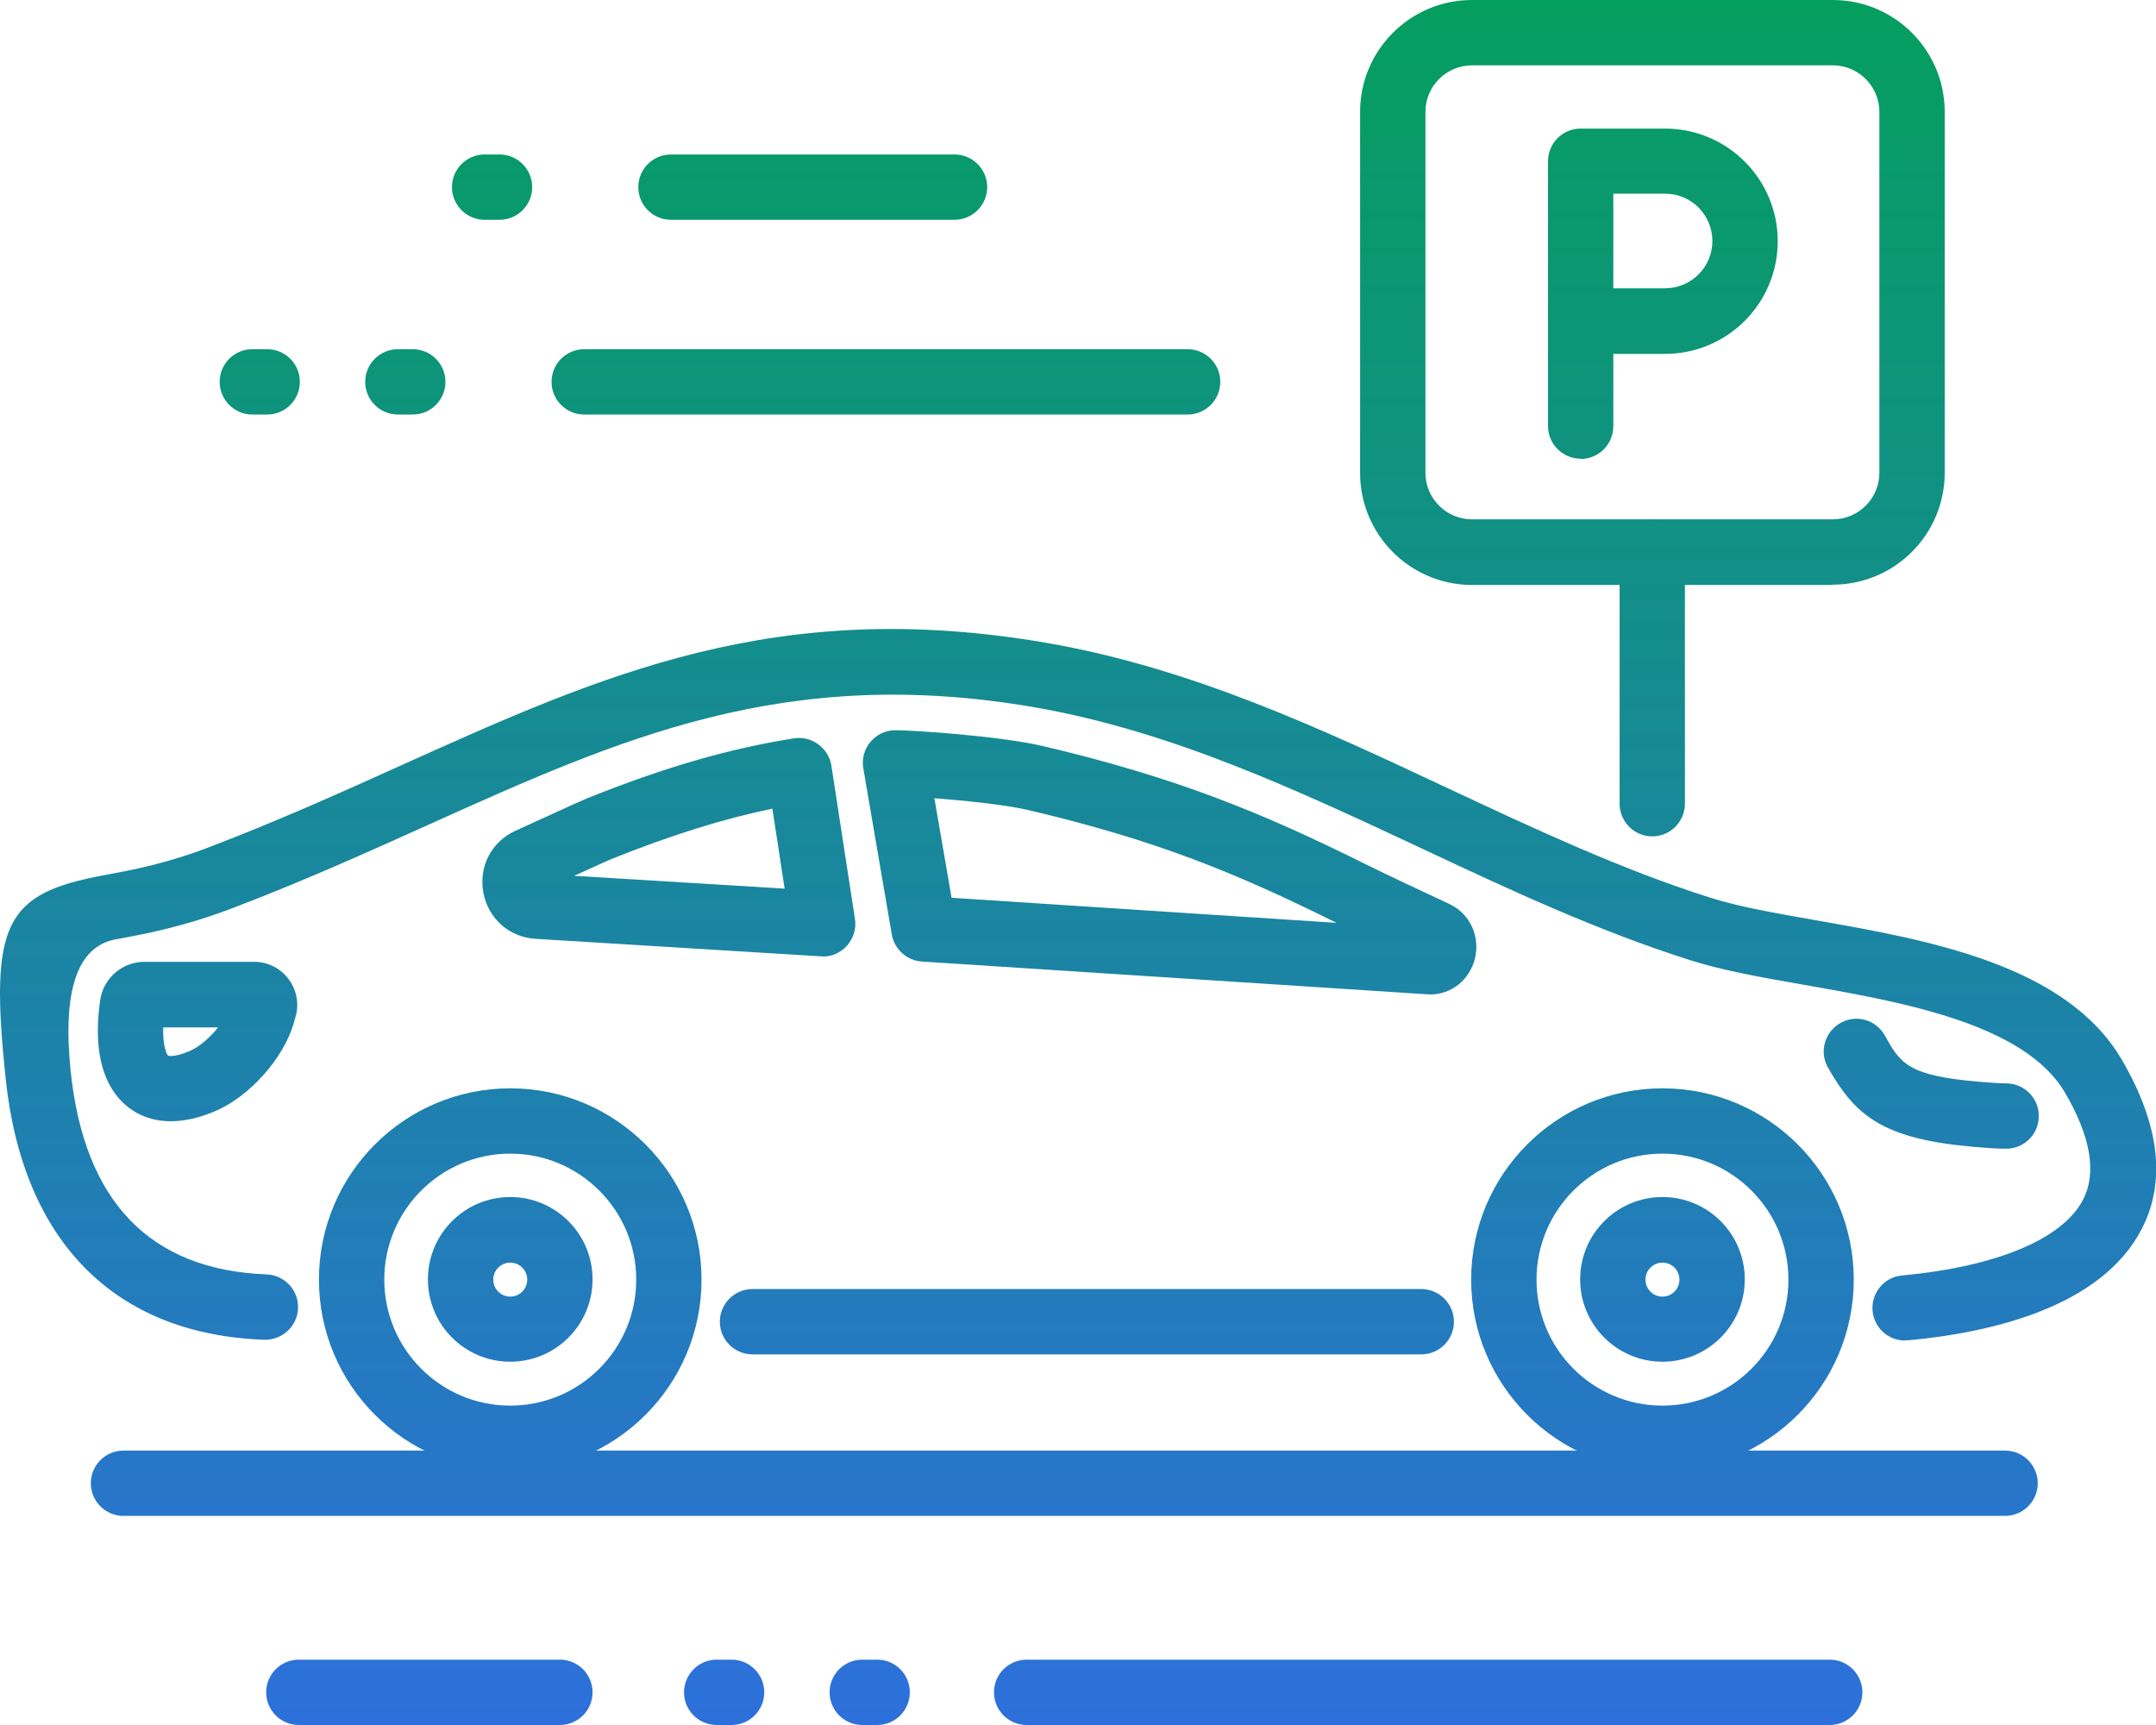 <?xml version="1.0" encoding="UTF-8"?>
<svg width="75" height="60" viewBox="0 0 75 60" fill="none" xmlns="http://www.w3.org/2000/svg">
<g id="Vector">
<path d="M66.268 46.627C65.686 46.627 65.195 46.182 65.141 45.6C65.086 44.973 65.541 44.418 66.168 44.364C69.468 44.055 71.768 43.091 72.468 41.718C72.941 40.791 72.731 39.545 71.841 38.018C70.441 35.609 66.177 34.855 62.759 34.255C61.295 34 59.913 33.755 58.804 33.4C55.559 32.373 52.431 30.909 49.413 29.491C45.159 27.5 40.759 25.436 36.032 24.609C27.313 23.091 21.559 25.691 14.895 28.691C12.777 29.645 10.577 30.637 8.15 31.564C6.404 32.236 5.022 32.491 4.022 32.673C2.689 32.921 2.168 34.452 2.459 37.264C2.932 41.8 5.222 44.173 9.277 44.327C9.904 44.355 10.395 44.882 10.368 45.509C10.341 46.136 9.813 46.618 9.186 46.6C3.977 46.409 0.786 43.173 0.195 37.5C-0.368 32.136 0.15 31.082 3.604 30.445C4.577 30.264 5.777 30.046 7.332 29.445C9.704 28.537 11.868 27.564 13.959 26.618C20.968 23.464 27.013 20.736 36.422 22.364C41.459 23.236 45.995 25.364 50.386 27.427C53.341 28.809 56.395 30.245 59.504 31.227C60.468 31.537 61.777 31.764 63.168 32.009C67.05 32.691 71.877 33.545 73.813 36.864C75.122 39.109 75.359 41.091 74.504 42.745C73.113 45.446 69.322 46.346 66.395 46.618C66.359 46.618 66.322 46.618 66.286 46.618L66.268 46.627Z" fill="url(#paint0_linear_5_2180)"/>
<path d="M49.441 47.109H26.177C25.55 47.109 25.041 46.6 25.041 45.973C25.041 45.346 25.55 44.836 26.177 44.836H49.441C50.068 44.836 50.577 45.346 50.577 45.973C50.577 46.6 50.068 47.109 49.441 47.109Z" fill="url(#paint1_linear_5_2180)"/>
<path d="M69.795 39.955C69.795 39.955 69.777 39.955 69.768 39.955C69.468 39.955 69.077 39.927 68.668 39.891C65.504 39.618 64.541 38.818 63.586 37.127C63.277 36.582 63.477 35.891 64.022 35.582C64.568 35.273 65.259 35.464 65.568 36.018C66.104 36.982 66.359 37.418 68.859 37.627C69.204 37.654 69.55 37.682 69.813 37.682C70.441 37.7 70.941 38.218 70.922 38.845C70.913 39.464 70.404 39.955 69.786 39.955H69.795Z" fill="url(#paint2_linear_5_2180)"/>
<path d="M17.75 51.163C14.077 51.163 11.095 48.182 11.095 44.509C11.095 40.836 14.077 37.855 17.75 37.855C21.422 37.855 24.404 40.836 24.404 44.509C24.404 48.182 21.422 51.163 17.75 51.163ZM17.75 40.127C15.332 40.127 13.368 42.091 13.368 44.509C13.368 46.927 15.332 48.891 17.75 48.891C20.168 48.891 22.132 46.927 22.132 44.509C22.132 42.091 20.168 40.127 17.75 40.127Z" fill="url(#paint3_linear_5_2180)"/>
<path d="M57.831 51.163C54.159 51.163 51.177 48.182 51.177 44.509C51.177 40.836 54.159 37.855 57.831 37.855C61.504 37.855 64.486 40.836 64.486 44.509C64.486 48.182 61.504 51.163 57.831 51.163ZM57.831 40.127C55.413 40.127 53.45 42.091 53.45 44.509C53.45 46.927 55.413 48.891 57.831 48.891C60.25 48.891 62.213 46.927 62.213 44.509C62.213 42.091 60.25 40.127 57.831 40.127Z" fill="url(#paint4_linear_5_2180)"/>
<path d="M5.941 39C5.277 39 4.795 38.773 4.468 38.518C3.841 38.036 3.168 37 3.486 34.782C3.595 34.027 4.25 33.455 5.022 33.455H8.841C9.313 33.455 9.75 33.673 10.031 34.045C10.313 34.418 10.413 34.891 10.286 35.346L10.213 35.609C9.85 36.827 8.686 38.127 7.513 38.636C6.904 38.9 6.386 39 5.95 39H5.941ZM5.677 35.736C5.659 36.4 5.804 36.682 5.85 36.718C5.886 36.736 6.122 36.764 6.604 36.555C6.941 36.409 7.304 36.091 7.586 35.736H5.668H5.677Z" fill="url(#paint5_linear_5_2180)"/>
<path d="M49.722 34.582C49.722 34.582 49.65 34.582 49.613 34.582L32.068 33.445C31.541 33.409 31.113 33.018 31.022 32.5L30.032 26.727C29.977 26.409 30.059 26.073 30.268 25.818C30.477 25.564 30.777 25.409 31.104 25.4C31.477 25.382 34.731 25.582 36.295 25.954C40.968 27.055 43.95 28.291 47.513 30.064C48.268 30.436 49.386 30.964 50.404 31.436C51.132 31.773 51.504 32.564 51.304 33.355C51.113 34.1 50.477 34.591 49.741 34.591L49.722 34.582ZM33.104 31.227L46.504 32.1C46.504 32.1 46.504 32.1 46.495 32.1C42.995 30.364 40.241 29.227 35.759 28.173C34.968 27.991 33.559 27.845 32.504 27.764L33.104 31.236V31.227Z" fill="url(#paint6_linear_5_2180)"/>
<path d="M28.631 33.264C28.631 33.264 28.586 33.264 28.559 33.264L18.631 32.655C17.713 32.6 16.986 31.955 16.813 31.046C16.65 30.136 17.095 29.273 17.941 28.891L19.059 28.382C19.713 28.082 20.232 27.846 20.431 27.764C23.104 26.691 25.395 26.027 27.622 25.682C27.922 25.636 28.222 25.709 28.468 25.891C28.713 26.073 28.877 26.336 28.922 26.636L29.741 31.964C29.795 32.3 29.686 32.645 29.459 32.9C29.241 33.136 28.941 33.273 28.622 33.273L28.631 33.264ZM19.986 30.464L27.295 30.909L26.868 28.127C25.15 28.482 23.35 29.046 21.286 29.873C21.104 29.945 20.622 30.173 20.013 30.445H19.986V30.464Z" fill="url(#paint7_linear_5_2180)"/>
<path d="M17.75 47.364C16.168 47.364 14.886 46.082 14.886 44.5C14.886 42.918 16.168 41.636 17.75 41.636C19.331 41.636 20.613 42.918 20.613 44.5C20.613 46.082 19.331 47.364 17.75 47.364ZM17.75 43.918C17.422 43.918 17.159 44.182 17.159 44.509C17.159 44.836 17.422 45.1 17.75 45.1C18.077 45.1 18.341 44.836 18.341 44.509C18.341 44.182 18.077 43.918 17.75 43.918Z" fill="url(#paint8_linear_5_2180)"/>
<path d="M57.831 47.364C56.25 47.364 54.968 46.082 54.968 44.5C54.968 42.918 56.25 41.636 57.831 41.636C59.413 41.636 60.695 42.918 60.695 44.5C60.695 46.082 59.413 47.364 57.831 47.364ZM57.831 43.918C57.504 43.918 57.241 44.182 57.241 44.509C57.241 44.836 57.504 45.1 57.831 45.1C58.159 45.1 58.422 44.836 58.422 44.509C58.422 44.182 58.159 43.918 57.831 43.918Z" fill="url(#paint9_linear_5_2180)"/>
<path d="M63.759 20.346H51.204C49.059 20.346 47.313 18.6 47.313 16.454V3.891C47.313 1.745 49.059 0 51.204 0H63.759C65.904 0 67.65 1.745 67.65 3.891V16.445C67.65 18.591 65.904 20.336 63.759 20.336V20.346ZM51.204 2.273C50.313 2.273 49.586 3 49.586 3.891V16.445C49.586 17.336 50.313 18.064 51.204 18.064H63.759C64.65 18.064 65.377 17.336 65.377 16.445V3.891C65.377 3 64.65 2.273 63.759 2.273H51.204Z" fill="url(#paint10_linear_5_2180)"/>
<path d="M57.477 29.091C56.85 29.091 56.341 28.582 56.341 27.954V19.209C56.341 18.582 56.85 18.073 57.477 18.073C58.104 18.073 58.613 18.582 58.613 19.209V27.954C58.613 28.582 58.104 29.091 57.477 29.091Z" fill="url(#paint11_linear_5_2180)"/>
<path d="M54.986 15.954C54.359 15.954 53.85 15.445 53.85 14.818V5.609C53.85 4.982 54.359 4.473 54.986 4.473H57.922C60.086 4.473 61.841 6.227 61.841 8.391C61.841 10.555 60.086 12.309 57.922 12.309H56.122V14.827C56.122 15.454 55.613 15.964 54.986 15.964V15.954ZM56.122 10.027H57.922C58.831 10.027 59.568 9.291 59.568 8.382C59.568 7.473 58.831 6.736 57.922 6.736H56.122V10.027Z" fill="url(#paint12_linear_5_2180)"/>
<path d="M69.75 52.727H4.295C3.668 52.727 3.159 52.218 3.159 51.591C3.159 50.964 3.668 50.455 4.295 50.455H69.75C70.377 50.455 70.886 50.964 70.886 51.591C70.886 52.218 70.377 52.727 69.75 52.727Z" fill="url(#paint13_linear_5_2180)"/>
<path d="M41.313 14.418H20.322C19.695 14.418 19.186 13.909 19.186 13.282C19.186 12.655 19.695 12.146 20.322 12.146H41.313C41.941 12.146 42.45 12.655 42.45 13.282C42.45 13.909 41.941 14.418 41.313 14.418Z" fill="url(#paint14_linear_5_2180)"/>
<path d="M14.359 14.418H13.841C13.213 14.418 12.704 13.909 12.704 13.282C12.704 12.655 13.213 12.146 13.841 12.146H14.359C14.986 12.146 15.495 12.655 15.495 13.282C15.495 13.909 14.986 14.418 14.359 14.418ZM9.295 14.418H8.777C8.15 14.418 7.641 13.909 7.641 13.282C7.641 12.655 8.15 12.146 8.777 12.146H9.295C9.922 12.146 10.431 12.655 10.431 13.282C10.431 13.909 9.922 14.418 9.295 14.418Z" fill="url(#paint15_linear_5_2180)"/>
<path d="M33.204 7.645H23.341C22.713 7.645 22.204 7.136 22.204 6.509C22.204 5.882 22.713 5.373 23.341 5.373H33.204C33.831 5.373 34.341 5.882 34.341 6.509C34.341 7.136 33.831 7.645 33.204 7.645Z" fill="url(#paint16_linear_5_2180)"/>
<path d="M17.377 7.645H16.859C16.232 7.645 15.722 7.136 15.722 6.509C15.722 5.882 16.232 5.373 16.859 5.373H17.377C18.004 5.373 18.513 5.882 18.513 6.509C18.513 7.136 18.004 7.645 17.377 7.645Z" fill="url(#paint17_linear_5_2180)"/>
<path d="M63.65 60H35.713C35.086 60 34.577 59.491 34.577 58.864C34.577 58.236 35.086 57.727 35.713 57.727H63.65C64.277 57.727 64.786 58.236 64.786 58.864C64.786 59.491 64.277 60 63.65 60Z" fill="url(#paint18_linear_5_2180)"/>
<path d="M19.477 60H10.395C9.768 60 9.259 59.491 9.259 58.864C9.259 58.236 9.768 57.727 10.395 57.727H19.477C20.104 57.727 20.613 58.236 20.613 58.864C20.613 59.491 20.104 60 19.477 60Z" fill="url(#paint19_linear_5_2180)"/>
<path d="M30.513 60H29.995C29.368 60 28.859 59.491 28.859 58.864C28.859 58.236 29.368 57.727 29.995 57.727H30.513C31.141 57.727 31.65 58.236 31.65 58.864C31.65 59.491 31.141 60 30.513 60ZM25.45 60H24.931C24.304 60 23.795 59.491 23.795 58.864C23.795 58.236 24.304 57.727 24.931 57.727H25.45C26.077 57.727 26.586 58.236 26.586 58.864C26.586 59.491 26.077 60 25.45 60Z" fill="url(#paint20_linear_5_2180)"/>
</g>
<defs>
<linearGradient id="paint0_linear_5_2180" x1="27.722" y1="-6.364" x2="27.722" y2="60" gradientUnits="userSpaceOnUse">
<stop stop-color="#00A351"/>
<stop offset="1" stop-color="#2D70DB"/>
</linearGradient>
<linearGradient id="paint1_linear_5_2180" x1="27.722" y1="-6.364" x2="27.722" y2="60" gradientUnits="userSpaceOnUse">
<stop stop-color="#00A351"/>
<stop offset="1" stop-color="#2D70DB"/>
</linearGradient>
<linearGradient id="paint2_linear_5_2180" x1="27.722" y1="-6.364" x2="27.722" y2="60" gradientUnits="userSpaceOnUse">
<stop stop-color="#00A351"/>
<stop offset="1" stop-color="#2D70DB"/>
</linearGradient>
<linearGradient id="paint3_linear_5_2180" x1="27.722" y1="-6.364" x2="27.722" y2="60" gradientUnits="userSpaceOnUse">
<stop stop-color="#00A351"/>
<stop offset="1" stop-color="#2D70DB"/>
</linearGradient>
<linearGradient id="paint4_linear_5_2180" x1="27.722" y1="-6.364" x2="27.722" y2="60" gradientUnits="userSpaceOnUse">
<stop stop-color="#00A351"/>
<stop offset="1" stop-color="#2D70DB"/>
</linearGradient>
<linearGradient id="paint5_linear_5_2180" x1="27.722" y1="-6.364" x2="27.722" y2="60" gradientUnits="userSpaceOnUse">
<stop stop-color="#00A351"/>
<stop offset="1" stop-color="#2D70DB"/>
</linearGradient>
<linearGradient id="paint6_linear_5_2180" x1="27.722" y1="-6.364" x2="27.722" y2="60" gradientUnits="userSpaceOnUse">
<stop stop-color="#00A351"/>
<stop offset="1" stop-color="#2D70DB"/>
</linearGradient>
<linearGradient id="paint7_linear_5_2180" x1="27.722" y1="-6.364" x2="27.722" y2="60" gradientUnits="userSpaceOnUse">
<stop stop-color="#00A351"/>
<stop offset="1" stop-color="#2D70DB"/>
</linearGradient>
<linearGradient id="paint8_linear_5_2180" x1="27.722" y1="-6.364" x2="27.722" y2="60" gradientUnits="userSpaceOnUse">
<stop stop-color="#00A351"/>
<stop offset="1" stop-color="#2D70DB"/>
</linearGradient>
<linearGradient id="paint9_linear_5_2180" x1="27.722" y1="-6.364" x2="27.722" y2="60" gradientUnits="userSpaceOnUse">
<stop stop-color="#00A351"/>
<stop offset="1" stop-color="#2D70DB"/>
</linearGradient>
<linearGradient id="paint10_linear_5_2180" x1="27.722" y1="-6.364" x2="27.722" y2="60" gradientUnits="userSpaceOnUse">
<stop stop-color="#00A351"/>
<stop offset="1" stop-color="#2D70DB"/>
</linearGradient>
<linearGradient id="paint11_linear_5_2180" x1="27.722" y1="-6.364" x2="27.722" y2="60" gradientUnits="userSpaceOnUse">
<stop stop-color="#00A351"/>
<stop offset="1" stop-color="#2D70DB"/>
</linearGradient>
<linearGradient id="paint12_linear_5_2180" x1="27.722" y1="-6.364" x2="27.722" y2="60" gradientUnits="userSpaceOnUse">
<stop stop-color="#00A351"/>
<stop offset="1" stop-color="#2D70DB"/>
</linearGradient>
<linearGradient id="paint13_linear_5_2180" x1="27.722" y1="-6.364" x2="27.722" y2="60" gradientUnits="userSpaceOnUse">
<stop stop-color="#00A351"/>
<stop offset="1" stop-color="#2D70DB"/>
</linearGradient>
<linearGradient id="paint14_linear_5_2180" x1="27.722" y1="-6.364" x2="27.722" y2="60" gradientUnits="userSpaceOnUse">
<stop stop-color="#00A351"/>
<stop offset="1" stop-color="#2D70DB"/>
</linearGradient>
<linearGradient id="paint15_linear_5_2180" x1="27.722" y1="-6.364" x2="27.722" y2="60" gradientUnits="userSpaceOnUse">
<stop stop-color="#00A351"/>
<stop offset="1" stop-color="#2D70DB"/>
</linearGradient>
<linearGradient id="paint16_linear_5_2180" x1="27.722" y1="-6.364" x2="27.722" y2="60" gradientUnits="userSpaceOnUse">
<stop stop-color="#00A351"/>
<stop offset="1" stop-color="#2D70DB"/>
</linearGradient>
<linearGradient id="paint17_linear_5_2180" x1="27.722" y1="-6.364" x2="27.722" y2="60" gradientUnits="userSpaceOnUse">
<stop stop-color="#00A351"/>
<stop offset="1" stop-color="#2D70DB"/>
</linearGradient>
<linearGradient id="paint18_linear_5_2180" x1="27.722" y1="-6.364" x2="27.722" y2="60" gradientUnits="userSpaceOnUse">
<stop stop-color="#00A351"/>
<stop offset="1" stop-color="#2D70DB"/>
</linearGradient>
<linearGradient id="paint19_linear_5_2180" x1="27.722" y1="-6.364" x2="27.722" y2="60" gradientUnits="userSpaceOnUse">
<stop stop-color="#00A351"/>
<stop offset="1" stop-color="#2D70DB"/>
</linearGradient>
<linearGradient id="paint20_linear_5_2180" x1="27.722" y1="-6.364" x2="27.722" y2="60" gradientUnits="userSpaceOnUse">
<stop stop-color="#00A351"/>
<stop offset="1" stop-color="#2D70DB"/>
</linearGradient>
</defs>
</svg>
